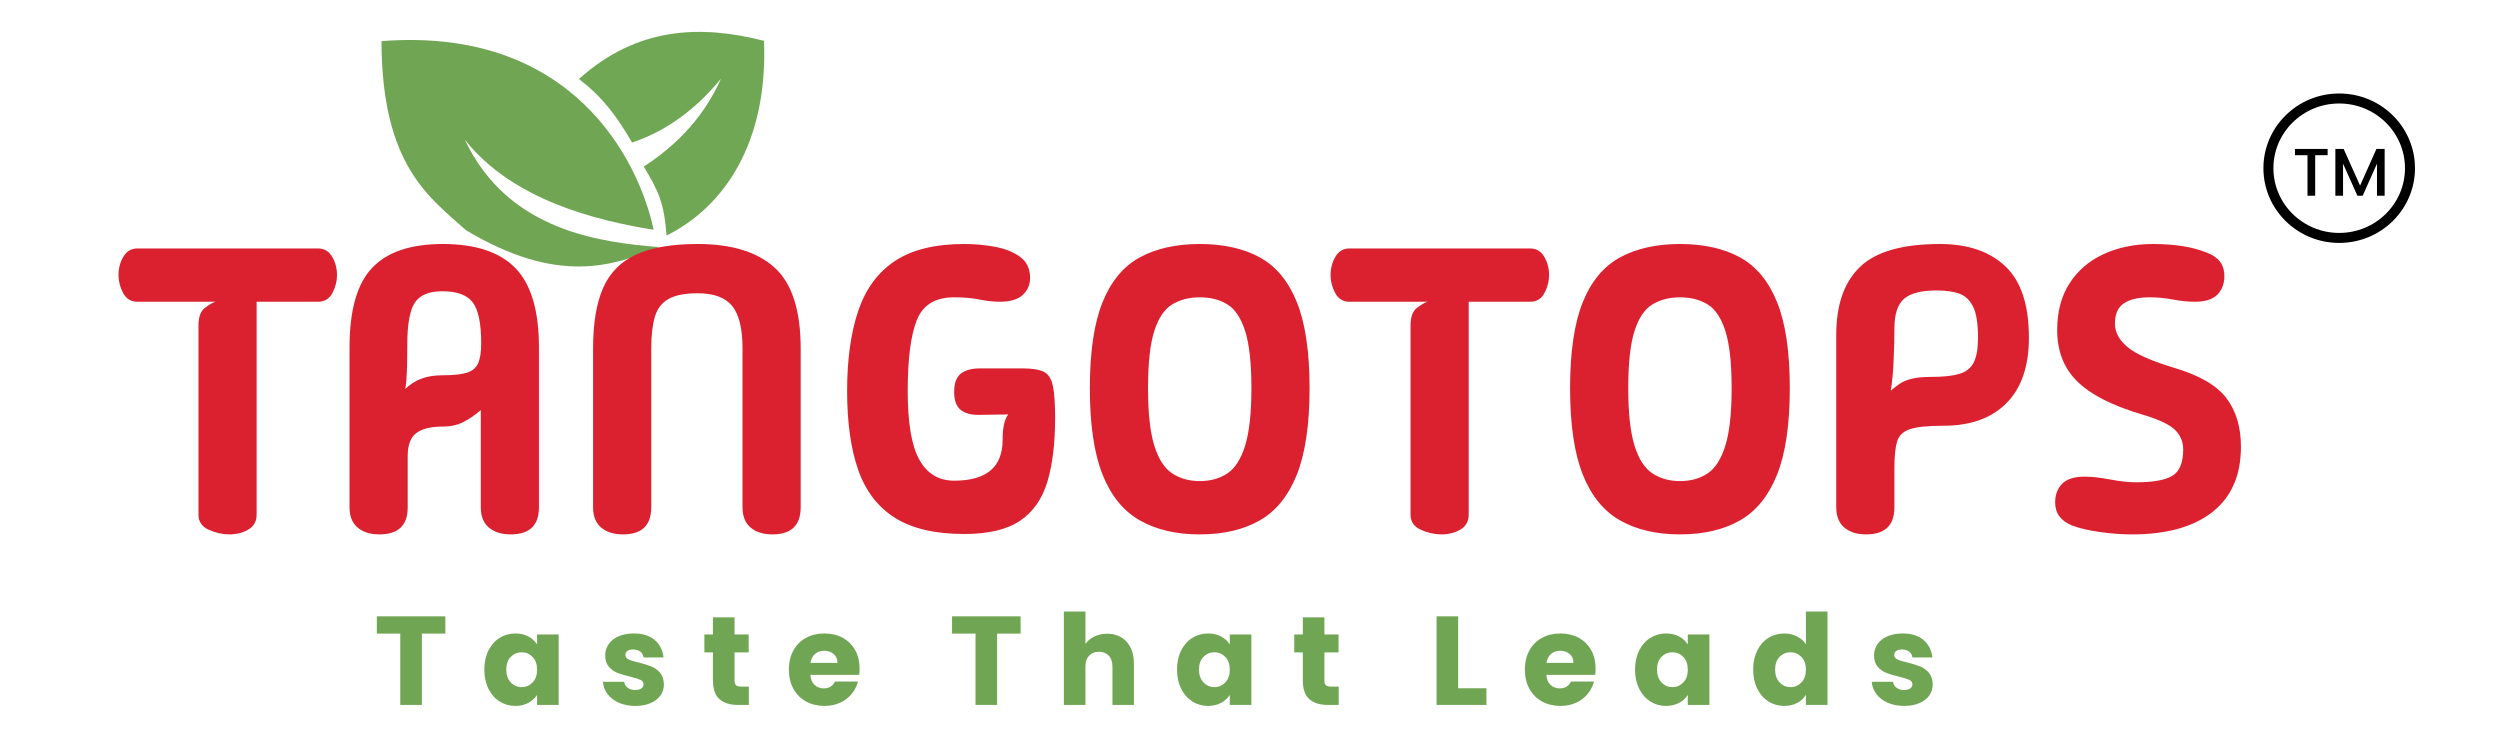 <?xml version="1.0" encoding="UTF-8"?>
<!DOCTYPE svg PUBLIC "-//W3C//DTD SVG 1.1//EN" "http://www.w3.org/Graphics/SVG/1.1/DTD/svg11.dtd">
<!-- Creator: CorelDRAW (Evaluation Version) -->
<svg xmlns="http://www.w3.org/2000/svg" xml:space="preserve" width="21.167mm" height="6.35mm" version="1.1" style="shape-rendering:geometricPrecision; text-rendering:geometricPrecision; image-rendering:optimizeQuality; fill-rule:evenodd; clip-rule:evenodd"
viewBox="0 0 2116.66 635"
 xmlns:xlink="http://www.w3.org/1999/xlink"
 xmlns:xodm="http://www.corel.com/coreldraw/odm/2003">
 <defs>
  <style type="text/css">
   <![CDATA[
    .str0 {stroke:black;stroke-width:8.47;stroke-miterlimit:22.926}
    .fil4 {fill:none}
    .fil1 {fill:#70A553}
    .fil0 {fill:#70A754}
    .fil5 {fill:black;fill-rule:nonzero}
    .fil2 {fill:#70A553;fill-rule:nonzero}
    .fil3 {fill:#DB212F;fill-rule:nonzero}
   ]]>
  </style>
 </defs>
 <g id="Layer_x0020_1">
  <g id="_2103294342320">
   <path class="fil0" d="M490.16 66.88c49.48,-44.45 103.23,-45.95 156.69,-32.33 3.45,85.8 -33.44,140.57 -82.53,164.86 -2.01,-27.78 -6.93,-37.96 -19.33,-58.36 30.59,-19.83 52.04,-44.4 65.42,-74.41 -18.35,22.35 -42.81,43.22 -75.25,54.05 -13.69,-23.26 -24.84,-38.3 -45,-53.81z"/>
   <path class="fil1" d="M553.42 194.55c-12.54,-58.64 -68.51,-172.31 -230.45,-159.72 0.27,105.47 40.68,132.25 71.46,160.03 77.34,46.34 124.19,30.87 163.74,14.4 -48.8,-4.15 -127.76,-12.91 -164.65,-91.01 40.36,51.11 111.2,68.47 159.9,76.3z"/>
   <path class="fil2" d="M377.05 521.82l0 14.64 -19.87 0 0 60.38 -18.28 0 0 -60.38 -19.87 0 0 -14.64 58.02 0zm33 45.09c0,-6.12 1.15,-11.5 3.47,-16.13 2.31,-4.63 5.47,-8.2 9.46,-10.69 3.99,-2.49 8.44,-3.74 13.35,-3.74 4.21,0 7.89,0.85 11.06,2.57 3.18,1.71 5.61,3.95 7.33,6.73l0 -8.45 18.27 0 0 59.64 -18.27 0 0 -8.45c-1.79,2.78 -4.26,5.03 -7.43,6.74 -3.17,1.71 -6.86,2.56 -11.06,2.56 -4.85,0 -9.26,-1.26 -13.25,-3.79 -3.99,-2.53 -7.15,-6.13 -9.46,-10.8 -2.32,-4.66 -3.47,-10.06 -3.47,-16.19zm44.67 0.11c0,-4.56 -1.27,-8.16 -3.8,-10.79 -2.53,-2.64 -5.61,-3.96 -9.24,-3.96 -3.64,0 -6.72,1.3 -9.25,3.9 -2.53,2.6 -3.79,6.18 -3.79,10.74 0,4.56 1.26,8.18 3.79,10.85 2.53,2.67 5.61,4.01 9.25,4.01 3.63,0 6.71,-1.32 9.24,-3.96 2.53,-2.63 3.8,-6.23 3.8,-10.79zm83.21 30.67c-5.2,0 -9.83,-0.89 -13.89,-2.67 -4.06,-1.78 -7.27,-4.22 -9.62,-7.32 -2.35,-3.1 -3.67,-6.57 -3.95,-10.42l18.06 0c0.21,2.07 1.17,3.74 2.89,5.02 1.71,1.28 3.81,1.93 6.3,1.93 2.28,0 4.04,-0.45 5.29,-1.34 1.25,-0.89 1.87,-2.05 1.87,-3.47 0,-1.71 -0.89,-2.98 -2.67,-3.8 -1.78,-0.82 -4.67,-1.73 -8.66,-2.72 -4.27,-1 -7.83,-2.05 -10.68,-3.15 -2.85,-1.11 -5.31,-2.86 -7.38,-5.24 -2.06,-2.39 -3.1,-5.61 -3.1,-9.67 0,-3.42 0.95,-6.54 2.83,-9.35 1.89,-2.82 4.67,-5.04 8.34,-6.68 3.67,-1.64 8.03,-2.46 13.09,-2.46 7.48,0 13.38,1.85 17.69,5.56 4.31,3.7 6.78,8.62 7.43,14.74l-16.89 0c-0.28,-2.06 -1.19,-3.7 -2.73,-4.91 -1.53,-1.21 -3.54,-1.82 -6.03,-1.82 -2.14,0 -3.78,0.41 -4.92,1.23 -1.14,0.82 -1.71,1.94 -1.71,3.37 0,1.71 0.91,2.99 2.73,3.84 1.81,0.86 4.65,1.72 8.49,2.57 4.42,1.14 8.02,2.26 10.79,3.37 2.78,1.1 5.23,2.88 7.33,5.34 2.1,2.46 3.18,5.75 3.25,9.88 0,3.49 -0.97,6.61 -2.93,9.35 -1.96,2.75 -4.78,4.9 -8.44,6.47 -3.67,1.57 -7.93,2.35 -12.78,2.35zm96.05 -16.35l0 15.5 -9.3 0c-6.63,0 -11.79,-1.63 -15.5,-4.87 -3.7,-3.24 -5.55,-8.53 -5.55,-15.87l0 -23.72 -7.27 0 0 -15.18 7.27 0 0 -14.53 18.27 0 0 14.53 11.97 0 0 15.18 -11.97 0 0 23.94c0,1.78 0.43,3.06 1.28,3.84 0.86,0.79 2.28,1.18 4.28,1.18l6.52 0zm93.79 -15.28c0,1.71 -0.1,3.49 -0.32,5.34l-41.35 0c0.28,3.71 1.47,6.54 3.58,8.5 2.1,1.96 4.68,2.94 7.74,2.94 4.56,0 7.73,-1.93 9.51,-5.77l19.45 0c-0.99,3.91 -2.79,7.44 -5.39,10.58 -2.6,3.13 -5.86,5.59 -9.78,7.37 -3.92,1.78 -8.3,2.67 -13.15,2.67 -5.84,0 -11.04,-1.25 -15.6,-3.74 -4.56,-2.49 -8.12,-6.05 -10.68,-10.69 -2.57,-4.63 -3.85,-10.04 -3.85,-16.24 0,-6.2 1.26,-11.61 3.79,-16.24 2.53,-4.63 6.08,-8.2 10.63,-10.69 4.56,-2.49 9.8,-3.74 15.71,-3.74 5.78,0 10.91,1.21 15.39,3.63 4.49,2.43 8,5.88 10.53,10.37 2.53,4.49 3.79,9.73 3.79,15.71zm-18.7 -4.81c0,-3.14 -1.07,-5.63 -3.2,-7.48 -2.14,-1.85 -4.81,-2.78 -8.02,-2.78 -3.06,0 -5.64,0.89 -7.75,2.67 -2.1,1.78 -3.4,4.31 -3.9,7.59l22.87 0zm155.03 -39.43l0 14.64 -19.88 0 0 60.38 -18.27 0 0 -60.38 -19.88 0 0 -14.64 58.03 0zm73.28 14.74c6.84,0 12.32,2.27 16.46,6.79 4.13,4.52 6.2,10.74 6.2,18.65l0 34.84 -18.17 0 0 -32.38c0,-3.99 -1.03,-7.09 -3.1,-9.3 -2.07,-2.21 -4.85,-3.31 -8.34,-3.31 -3.49,0 -6.27,1.1 -8.33,3.31 -2.07,2.21 -3.1,5.31 -3.1,9.3l0 32.38 -18.27 0 0 -79.08 18.27 0 0 27.46c1.85,-2.64 4.38,-4.74 7.59,-6.3 3.2,-1.57 6.8,-2.36 10.79,-2.36zm59.17 30.35c0,-6.12 1.16,-11.5 3.48,-16.13 2.31,-4.63 5.46,-8.2 9.46,-10.69 3.98,-2.49 8.44,-3.74 13.35,-3.74 4.21,0 7.89,0.85 11.06,2.57 3.17,1.71 5.61,3.95 7.32,6.73l0 -8.45 18.28 0 0 59.64 -18.28 0 0 -8.45c-1.78,2.78 -4.25,5.03 -7.42,6.74 -3.17,1.71 -6.86,2.56 -11.07,2.56 -4.84,0 -9.26,-1.26 -13.24,-3.79 -4,-2.53 -7.15,-6.13 -9.46,-10.8 -2.32,-4.66 -3.48,-10.06 -3.48,-16.19zm44.67 0.11c0,-4.56 -1.26,-8.16 -3.79,-10.79 -2.53,-2.64 -5.61,-3.96 -9.24,-3.96 -3.64,0 -6.72,1.3 -9.25,3.9 -2.53,2.6 -3.79,6.18 -3.79,10.74 0,4.56 1.26,8.18 3.79,10.85 2.53,2.67 5.61,4.01 9.25,4.01 3.63,0 6.71,-1.32 9.24,-3.96 2.53,-2.63 3.79,-6.23 3.79,-10.79zm92.2 14.32l0 15.5 -9.3 0c-6.63,0 -11.79,-1.63 -15.49,-4.87 -3.71,-3.24 -5.56,-8.53 -5.56,-15.87l0 -23.72 -7.27 0 0 -15.18 7.27 0 0 -14.53 18.27 0 0 14.53 11.97 0 0 15.18 -11.97 0 0 23.94c0,1.78 0.43,3.06 1.28,3.84 0.86,0.79 2.28,1.18 4.28,1.18l6.52 0zm101.17 1.39l23.93 0 0 14.11 -42.21 0 0 -75.02 18.28 0 0 60.91zm116.34 -16.67c0,1.71 -0.11,3.49 -0.32,5.34l-41.35 0c0.28,3.71 1.47,6.54 3.57,8.5 2.11,1.96 4.69,2.94 7.75,2.94 4.56,0 7.73,-1.93 9.51,-5.77l19.45 0c-1,3.91 -2.79,7.44 -5.39,10.58 -2.6,3.13 -5.86,5.59 -9.78,7.37 -3.92,1.78 -8.3,2.67 -13.15,2.67 -5.84,0 -11.04,-1.25 -15.6,-3.74 -4.56,-2.49 -8.12,-6.05 -10.68,-10.69 -2.57,-4.63 -3.85,-10.04 -3.85,-16.24 0,-6.2 1.26,-11.61 3.79,-16.24 2.53,-4.63 6.08,-8.2 10.63,-10.69 4.56,-2.49 9.8,-3.74 15.71,-3.74 5.78,0 10.9,1.21 15.39,3.63 4.49,2.43 8,5.88 10.53,10.37 2.53,4.49 3.79,9.73 3.79,15.71zm-18.7 -4.81c0,-3.14 -1.07,-5.63 -3.21,-7.48 -2.13,-1.85 -4.8,-2.78 -8.01,-2.78 -3.06,0 -5.65,0.89 -7.75,2.67 -2.1,1.78 -3.4,4.31 -3.9,7.59l22.87 0zm52.12 5.66c0,-6.12 1.16,-11.5 3.47,-16.13 2.32,-4.63 5.47,-8.2 9.46,-10.69 3.99,-2.49 8.44,-3.74 13.36,-3.74 4.2,0 7.89,0.85 11.06,2.57 3.17,1.71 5.61,3.95 7.32,6.73l0 -8.45 18.28 0 0 59.64 -18.28 0 0 -8.45c-1.78,2.78 -4.26,5.03 -7.43,6.74 -3.17,1.71 -6.85,2.56 -11.06,2.56 -4.84,0 -9.26,-1.26 -13.25,-3.79 -3.99,-2.53 -7.14,-6.13 -9.46,-10.8 -2.31,-4.66 -3.47,-10.06 -3.47,-16.19zm44.67 0.11c0,-4.56 -1.26,-8.16 -3.79,-10.79 -2.53,-2.64 -5.61,-3.96 -9.25,-3.96 -3.63,0 -6.71,1.3 -9.24,3.9 -2.53,2.6 -3.79,6.18 -3.79,10.74 0,4.56 1.26,8.18 3.79,10.85 2.53,2.67 5.61,4.01 9.24,4.01 3.64,0 6.72,-1.32 9.25,-3.96 2.53,-2.63 3.79,-6.23 3.79,-10.79zm55.33 -0.11c0,-6.12 1.16,-11.5 3.47,-16.13 2.32,-4.63 5.47,-8.2 9.46,-10.69 3.99,-2.49 8.44,-3.74 13.36,-3.74 3.92,0 7.49,0.82 10.74,2.46 3.24,1.64 5.79,3.85 7.64,6.62l0 -27.67 18.27 0 0 79.08 -18.27 0 0 -8.55c-1.71,2.85 -4.15,5.13 -7.32,6.84 -3.17,1.71 -6.86,2.56 -11.06,2.56 -4.92,0 -9.37,-1.26 -13.36,-3.79 -3.99,-2.53 -7.14,-6.13 -9.46,-10.8 -2.31,-4.66 -3.47,-10.06 -3.47,-16.19zm44.67 0.11c0,-4.56 -1.27,-8.16 -3.8,-10.79 -2.53,-2.64 -5.61,-3.96 -9.24,-3.96 -3.63,0 -6.72,1.3 -9.24,3.9 -2.53,2.6 -3.8,6.18 -3.8,10.74 0,4.56 1.27,8.18 3.8,10.85 2.52,2.67 5.61,4.01 9.24,4.01 3.63,0 6.71,-1.32 9.24,-3.96 2.53,-2.63 3.8,-6.23 3.8,-10.79zm83.22 30.67c-5.2,0 -9.84,-0.89 -13.9,-2.67 -4.06,-1.78 -7.26,-4.22 -9.62,-7.32 -2.35,-3.1 -3.66,-6.57 -3.95,-10.42l18.06 0c0.22,2.07 1.18,3.74 2.89,5.02 1.71,1.28 3.81,1.93 6.3,1.93 2.28,0 4.04,-0.45 5.29,-1.34 1.25,-0.89 1.87,-2.05 1.87,-3.47 0,-1.71 -0.89,-2.98 -2.67,-3.8 -1.78,-0.82 -4.67,-1.73 -8.66,-2.72 -4.27,-1 -7.83,-2.05 -10.68,-3.15 -2.85,-1.11 -5.31,-2.86 -7.38,-5.24 -2.06,-2.39 -3.09,-5.61 -3.09,-9.67 0,-3.42 0.94,-6.54 2.83,-9.35 1.88,-2.82 4.66,-5.04 8.33,-6.68 3.67,-1.64 8.03,-2.46 13.09,-2.46 7.48,0 13.38,1.85 17.69,5.56 4.31,3.7 6.79,8.62 7.43,14.74l-16.89 0c-0.28,-2.06 -1.19,-3.7 -2.72,-4.91 -1.53,-1.21 -3.55,-1.82 -6.04,-1.82 -2.14,0 -3.78,0.41 -4.92,1.23 -1.14,0.82 -1.71,1.94 -1.71,3.37 0,1.71 0.91,2.99 2.73,3.84 1.82,0.86 4.65,1.72 8.49,2.57 4.42,1.14 8.02,2.26 10.8,3.37 2.78,1.1 5.22,2.88 7.32,5.34 2.1,2.46 3.19,5.75 3.26,9.88 0,3.49 -0.98,6.61 -2.94,9.35 -1.96,2.75 -4.78,4.9 -8.44,6.47 -3.67,1.57 -7.93,2.35 -12.77,2.35z"/>
   <path class="fil3" d="M194.02 452.46c-5.7,0 -11.46,-1.31 -17.27,-3.93 -5.81,-2.62 -8.72,-6.9 -8.72,-12.83l0 -160.03c0,-7.3 1.82,-12.31 5.47,-15.05 3.65,-2.74 6.61,-4.45 8.89,-5.13l-66 0c-5.47,0 -9.51,-2.45 -12.14,-7.35 -2.62,-4.9 -3.93,-9.98 -3.93,-15.22 0,-5.7 1.37,-10.89 4.1,-15.56 2.74,-4.67 6.73,-7.01 11.97,-7.01l152.86 0c5.24,0 9.23,2.34 11.97,7.01 2.73,4.67 4.1,9.86 4.1,15.56 0,5.24 -1.31,10.32 -3.93,15.22 -2.62,4.9 -6.67,7.35 -12.14,7.35l-51.98 0 0 180.21c0,5.7 -2.33,9.92 -7.01,12.66 -4.67,2.73 -10.09,4.1 -16.24,4.1zm151.15 -22.91c0,15.27 -7.98,22.91 -23.94,22.91 -7.75,0 -13.91,-1.94 -18.47,-5.81 -4.56,-3.88 -6.84,-9.58 -6.84,-17.1l0 -135.42c0,-31.46 6.39,-53.92 19.15,-67.36 12.77,-13.46 32.72,-20.18 59.85,-20.18 27.81,0 48.33,6.84 61.55,20.52 13.22,13.68 19.83,36.02 19.83,67.02l0 135.42c0,15.27 -7.98,22.91 -23.93,22.91 -7.75,0 -13.91,-1.94 -18.47,-5.81 -4.56,-3.88 -6.84,-9.58 -6.84,-17.1l0 -82.41c-4.33,3.87 -9.06,7.18 -14.19,9.91 -5.13,2.74 -11.11,4.11 -17.95,4.11 -10.03,0 -17.5,1.82 -22.4,5.47 -4.9,3.64 -7.35,10.14 -7.35,19.49l0 43.43zm-2.06 -100.2c3.65,-3.64 8.04,-6.49 13.17,-8.55 5.13,-2.05 11.34,-3.07 18.64,-3.07 8.66,0 15.33,-0.69 20,-2.06 4.67,-1.36 7.92,-3.98 9.75,-7.86 1.82,-3.87 2.73,-9.58 2.73,-17.1 0,-16.87 -2.39,-28.44 -7.18,-34.71 -4.79,-6.27 -13.33,-9.4 -25.65,-9.4 -11.4,0 -19.2,3.25 -23.42,9.74 -4.22,6.5 -6.33,18.41 -6.33,35.74 0,8.89 -0.11,16.41 -0.34,22.57 -0.23,6.15 -0.68,11.06 -1.37,14.7zm208.26 100.2c0,15.27 -7.98,22.91 -23.94,22.91 -7.75,0 -13.9,-1.94 -18.46,-5.81 -4.56,-3.88 -6.84,-9.58 -6.84,-17.1l0 -134.39c0,-21.43 2.85,-38.59 8.55,-51.47 5.7,-12.88 15.04,-22.28 28.04,-28.21 12.99,-5.93 30.32,-8.89 51.98,-8.89 28.72,0 50.44,6.67 65.14,20 14.7,13.34 22.06,36.19 22.06,68.57l0 134.39c0,15.27 -7.98,22.91 -23.94,22.91 -7.75,0 -13.91,-1.94 -18.47,-5.81 -4.56,-3.88 -6.84,-9.58 -6.84,-17.1l0 -134.39c0,-16.87 -2.9,-28.9 -8.72,-36.08 -5.81,-7.18 -15.56,-10.77 -29.23,-10.77 -10.72,0 -18.93,1.59 -24.62,4.79 -5.71,3.19 -9.58,8.2 -11.63,15.04 -2.05,6.84 -3.08,15.85 -3.08,27.02l0 134.39zm265.02 22.57c-24.62,0 -44.17,-4.56 -58.64,-13.68 -14.48,-9.12 -24.85,-22.63 -31.12,-40.52 -6.27,-17.9 -9.41,-40.18 -9.41,-66.86 0,-26.67 3.14,-49.3 9.41,-67.88 6.27,-18.58 16.64,-32.65 31.12,-42.23 14.47,-9.57 34.02,-14.36 58.64,-14.36 8.89,0 17.61,0.8 26.16,2.39 8.55,1.6 15.62,4.45 21.2,8.55 5.59,4.11 8.38,10.03 8.38,17.78 0,5.7 -2.05,10.49 -6.15,14.37 -4.11,3.87 -10.72,5.81 -19.84,5.81 -5.01,0 -10.6,-0.63 -16.75,-1.88 -6.16,-1.25 -13.34,-1.88 -21.55,-1.88 -15.96,0 -26.5,6.44 -31.63,19.32 -5.13,12.88 -7.69,32.89 -7.69,60.01 0,27.13 3.3,46.57 9.92,58.31 6.6,11.74 16.41,17.61 29.4,17.61 27.36,0 41.04,-11.51 41.04,-34.54 0,-10.49 1.59,-17.67 4.79,-21.54l-23.94 0.34c-7.07,0.23 -12.48,-1.14 -16.24,-4.1 -3.77,-2.97 -5.65,-8.1 -5.65,-15.39 0,-7.3 1.88,-12.43 5.65,-15.39 3.76,-2.96 9.17,-4.45 16.24,-4.45l36.25 0c7.98,0 13.9,0.97 17.78,2.91 3.87,1.94 6.44,5.93 7.69,11.97 1.26,6.04 1.88,15.1 1.88,27.19 0,21.2 -2.16,39.09 -6.49,53.68 -4.34,14.59 -12.03,25.65 -23.09,33.17 -11.05,7.53 -26.84,11.29 -47.36,11.29zm199.37 0.34c-19.84,0 -36.71,-3.93 -50.61,-11.8 -13.91,-7.86 -24.45,-20.8 -31.64,-38.81 -7.18,-18.01 -10.77,-42.4 -10.77,-73.18 0,-30.78 3.59,-55.06 10.77,-72.84 7.19,-17.78 17.73,-30.43 31.64,-37.96 13.9,-7.52 30.77,-11.28 50.61,-11.28 20.06,0 36.99,3.76 50.78,11.28 13.79,7.53 24.28,20.18 31.46,37.96 7.18,17.78 10.77,42.06 10.77,72.84 0,30.78 -3.59,55.17 -10.77,73.18 -7.18,18.01 -17.67,30.95 -31.46,38.81 -13.79,7.87 -30.72,11.8 -50.78,11.8zm0 -45.14c9.12,0 16.92,-2.16 23.42,-6.5 6.5,-4.33 11.51,-12.19 15.05,-23.59 3.53,-11.4 5.3,-27.59 5.3,-48.56 0,-21.2 -1.77,-37.33 -5.3,-48.39 -3.54,-11.06 -8.55,-18.58 -15.05,-22.57 -6.5,-3.99 -14.3,-5.98 -23.42,-5.98 -8.89,0 -16.64,1.99 -23.26,5.98 -6.61,3.99 -11.68,11.51 -15.21,22.57 -3.54,11.06 -5.3,27.19 -5.3,48.39 0,20.97 1.76,37.16 5.3,48.56 3.53,11.4 8.6,19.26 15.21,23.59 6.62,4.34 14.37,6.5 23.26,6.5zm406.59 45.14c-19.83,0 -36.7,-3.93 -50.61,-11.8 -13.91,-7.86 -24.45,-20.8 -31.63,-38.81 -7.18,-18.01 -10.77,-42.4 -10.77,-73.18 0,-30.78 3.59,-55.06 10.77,-72.84 7.18,-17.78 17.72,-30.43 31.63,-37.96 13.91,-7.52 30.78,-11.28 50.61,-11.28 20.06,0 36.99,3.76 50.78,11.28 13.8,7.53 24.28,20.18 31.46,37.96 7.18,17.78 10.78,42.06 10.78,72.84 0,30.78 -3.6,55.17 -10.78,73.18 -7.18,18.01 -17.66,30.95 -31.46,38.81 -13.79,7.87 -30.72,11.8 -50.78,11.8zm0 -45.14c9.12,0 16.93,-2.16 23.43,-6.5 6.49,-4.33 11.51,-12.19 15.04,-23.59 3.54,-11.4 5.3,-27.59 5.3,-48.56 0,-21.2 -1.76,-37.33 -5.3,-48.39 -3.53,-11.06 -8.55,-18.58 -15.04,-22.57 -6.5,-3.99 -14.31,-5.98 -23.43,-5.98 -8.89,0 -16.64,1.99 -23.25,5.98 -6.61,3.99 -11.69,11.51 -15.22,22.57 -3.53,11.06 -5.3,27.19 -5.3,48.39 0,20.97 1.77,37.16 5.3,48.56 3.53,11.4 8.61,19.26 15.22,23.59 6.61,4.34 14.36,6.5 23.25,6.5zm181.58 22.23c0,15.27 -7.98,22.91 -23.93,22.91 -7.75,0 -13.91,-1.94 -18.47,-5.81 -4.56,-3.88 -6.84,-9.58 -6.84,-17.1l0 -146.02c0,-25.53 6.73,-44.74 20.18,-57.62 13.45,-12.88 36.02,-19.32 67.71,-19.32 23.48,0 41.89,6.27 55.22,18.81 13.34,12.53 20.01,32.71 20.01,60.52 0,24.17 -6.33,42.64 -18.98,55.4 -12.65,12.77 -30.49,19.15 -53.52,19.15 -12.99,0 -22.4,0.97 -28.21,2.91 -5.81,1.94 -9.46,5.47 -10.94,10.6 -1.49,5.13 -2.23,12.6 -2.23,22.4l0 33.17zm-3.07 -98.83c2.73,-2.28 5.35,-4.27 7.86,-5.98 2.51,-1.71 5.87,-3.08 10.09,-4.11 4.22,-1.02 9.86,-1.53 16.93,-1.53 9.8,0 17.55,-0.86 23.25,-2.57 5.7,-1.71 9.75,-4.96 12.14,-9.75 2.39,-4.78 3.59,-11.74 3.59,-20.86 0,-12.08 -1.42,-20.91 -4.27,-26.5 -2.85,-5.58 -6.84,-9.23 -11.97,-10.94 -5.13,-1.71 -11.34,-2.56 -18.64,-2.56 -13.22,0 -22.51,2.39 -27.87,7.18 -5.36,4.78 -8.04,13.11 -8.04,24.96 0,8.44 -0.22,17.67 -0.68,27.7 -0.46,10.03 -1.25,18.35 -2.39,24.96zm204.15 121.74c-8.66,0 -17.78,-0.68 -27.36,-2.05 -9.57,-1.37 -17.32,-3.19 -23.25,-5.47 -9.58,-3.88 -14.36,-10.38 -14.36,-19.5 0,-6.6 1.99,-11.91 5.98,-15.9 3.99,-3.98 10.32,-5.98 18.98,-5.98 5.93,0 13.11,0.8 21.54,2.39 8.44,1.6 15.85,2.4 22.23,2.4 14.14,0 24.28,-1.83 30.44,-5.47 6.15,-3.65 9.23,-11.06 9.23,-22.23 0,-6.61 -2.34,-12.2 -7.01,-16.76 -4.68,-4.56 -13.96,-8.89 -27.87,-12.99 -25.31,-7.53 -43.6,-16.87 -54.89,-28.04 -11.28,-11.17 -16.92,-25.65 -16.92,-43.43 0,-15.5 3.47,-28.67 10.43,-39.5 6.95,-10.83 16.58,-19.09 28.89,-24.79 12.31,-5.7 26.33,-8.55 42.06,-8.55 18.47,0 33.74,2.51 45.83,7.52 9.57,3.65 14.36,10.15 14.36,19.5 0,6.6 -2,11.91 -5.99,15.9 -3.98,3.98 -10.31,5.98 -18.97,5.98 -5.7,0 -11.86,-0.63 -18.47,-1.88 -6.61,-1.25 -13.11,-1.88 -19.49,-1.88 -9.81,0 -17.21,1.71 -22.23,5.13 -5.02,3.42 -7.52,9.12 -7.52,17.1 0,7.29 3.53,13.9 10.6,19.83 7.06,5.93 20.06,11.74 38.98,17.44 21.66,6.38 36.59,14.99 44.8,25.82 8.21,10.83 12.31,24.56 12.31,41.2 0,24.17 -8.04,42.58 -24.11,55.23 -16.07,12.65 -38.81,18.98 -68.22,18.98zm-584.76 0c-5.7,0 -11.45,-1.31 -17.27,-3.93 -5.81,-2.62 -8.72,-6.9 -8.72,-12.83l0 -160.03c0,-7.3 1.82,-12.31 5.47,-15.05 3.65,-2.74 6.61,-4.45 8.89,-5.13l-65.99 0c-5.48,0 -9.52,-2.45 -12.14,-7.35 -2.63,-4.9 -3.94,-9.98 -3.94,-15.22 0,-5.7 1.37,-10.89 4.11,-15.56 2.73,-4.67 6.72,-7.01 11.97,-7.01l152.85 0c5.25,0 9.24,2.34 11.97,7.01 2.74,4.67 4.1,9.86 4.1,15.56 0,5.24 -1.31,10.32 -3.93,15.22 -2.62,4.9 -6.67,7.35 -12.14,7.35l-51.98 0 0 180.21c0,5.7 -2.33,9.92 -7.01,12.66 -4.67,2.73 -10.08,4.1 -16.24,4.1z"/>
   <path class="fil4 str0" d="M1980.53 83.39c33.1,0 59.93,26.43 59.93,59.03 0,32.6 -26.83,59.02 -59.93,59.02 -33.1,0 -59.93,-26.42 -59.93,-59.02 0,-32.6 26.83,-59.03 59.93,-59.03z"/>
   <path class="fil5" d="M1970.74 126.09l0 5.3 -10.54 0 0 34.31 -6.5 0 0 -34.31 -10.6 0 0 -5.3 27.64 0zm48.27 0l0 39.61 -6.49 0 0 -27.13 -12.09 27.13 -4.5 0 -12.14 -27.13 0 27.13 -6.5 0 0 -39.61 7.01 0 13.91 31.06 13.85 -31.06 6.95 0z"/>
  </g>
 </g>
</svg>
